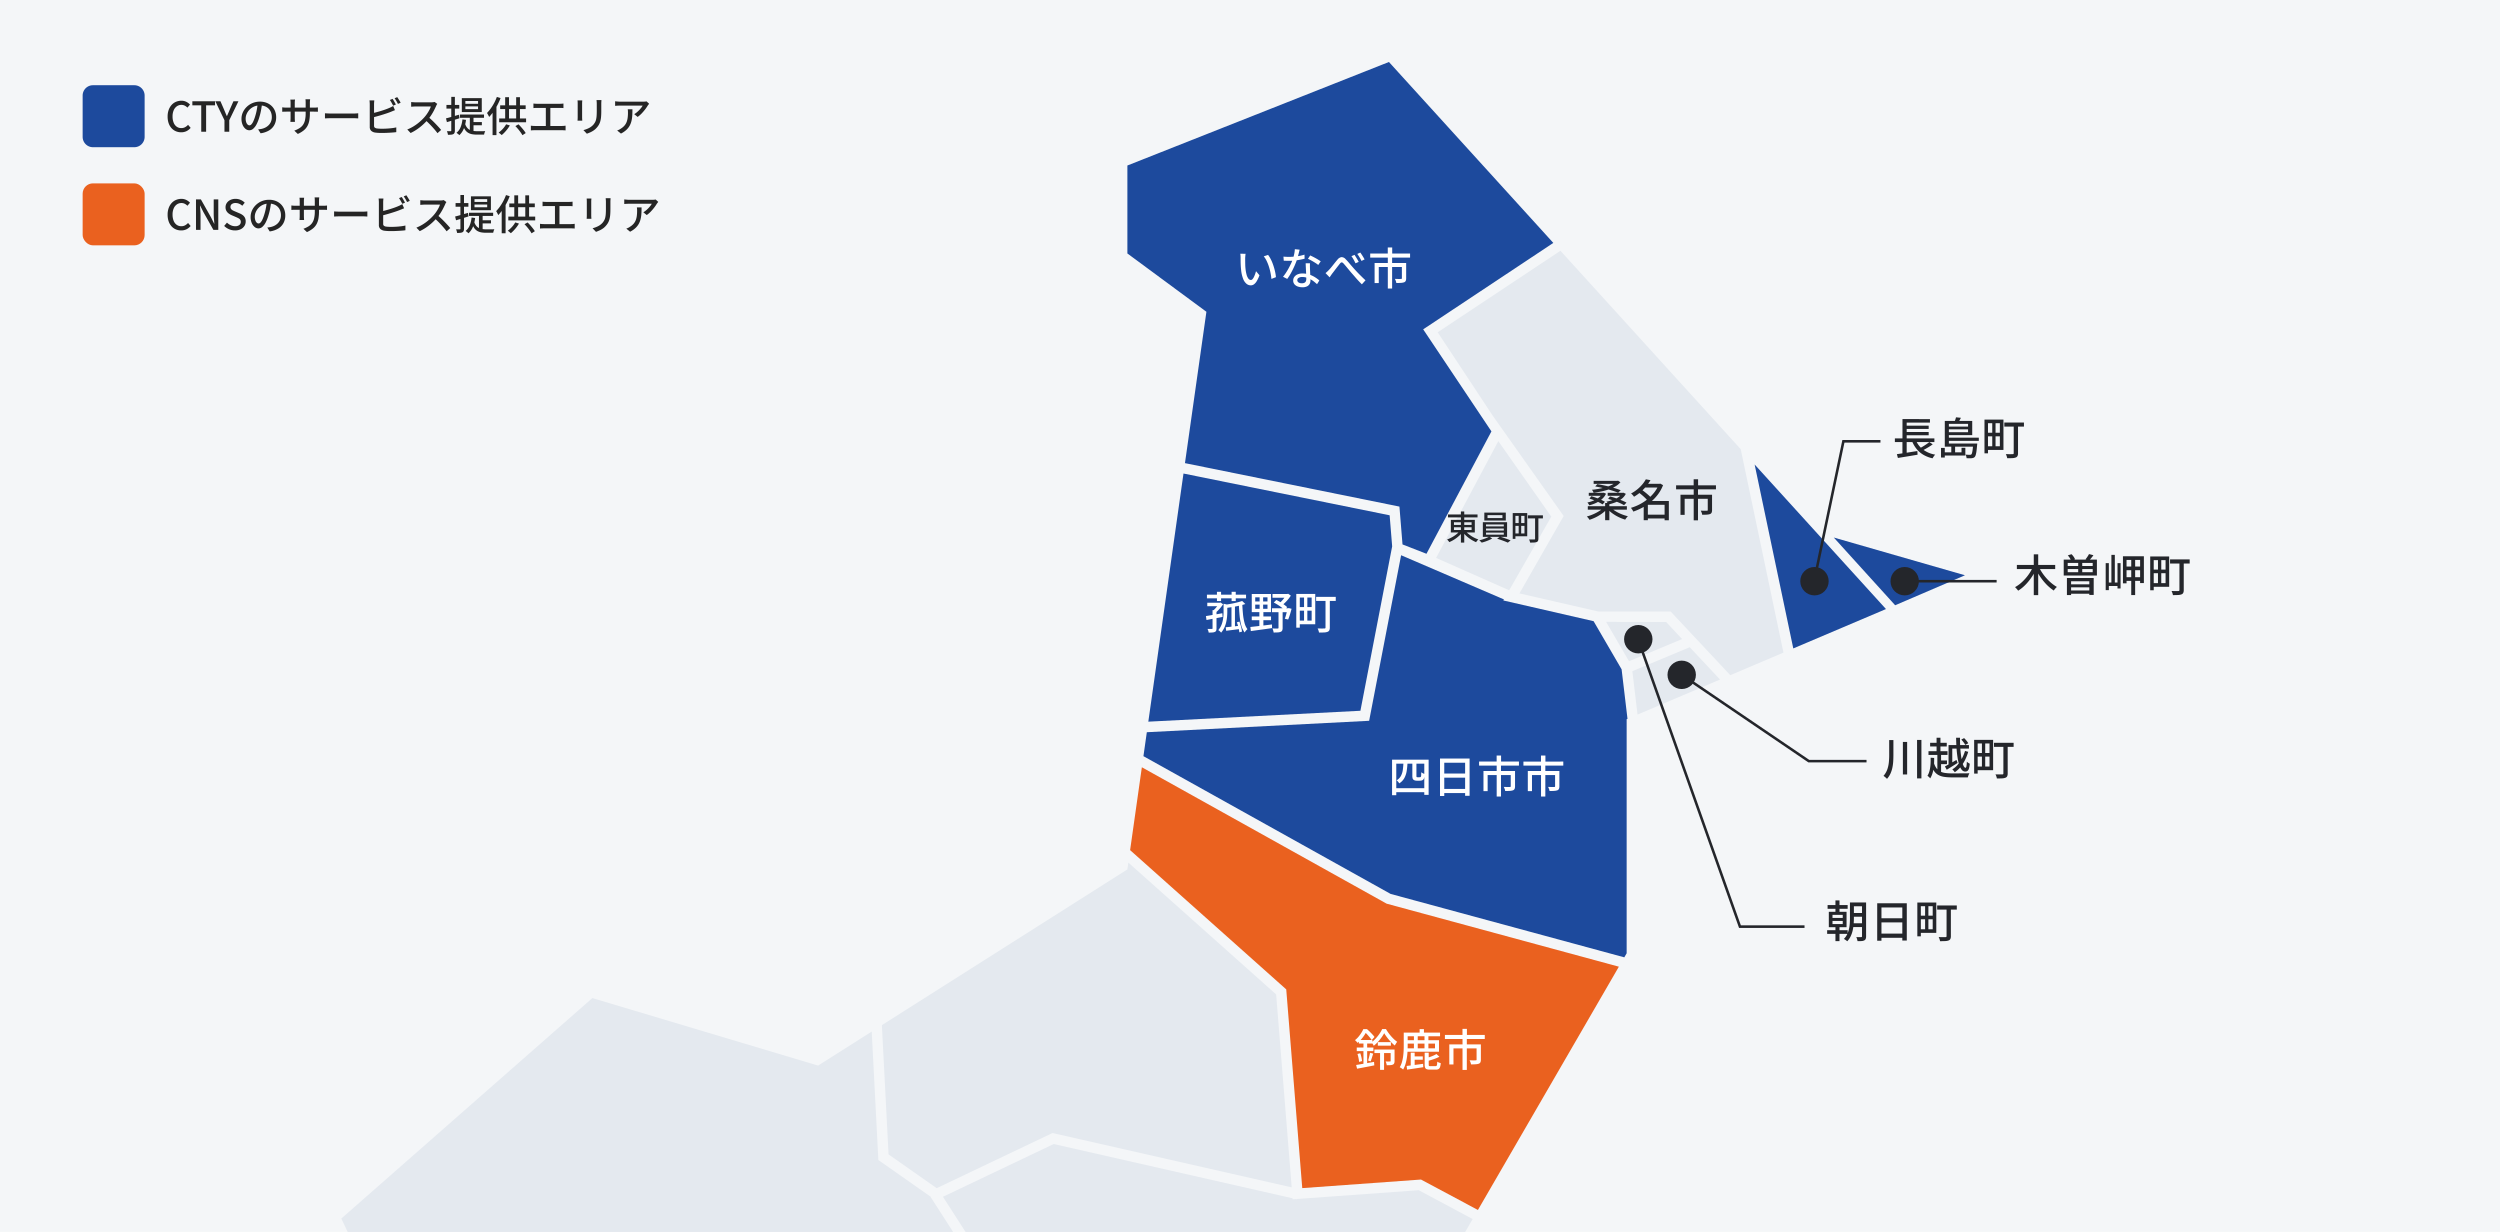 <svg xmlns="http://www.w3.org/2000/svg" xmlns:xlink="http://www.w3.org/1999/xlink" width="968" height="477" viewBox="0 0 968 477">
  <defs>
    <clipPath id="clip-path">
      <rect id="長方形_6987" data-name="長方形 6987" width="821" height="453" fill="#ffbfbf"/>
    </clipPath>
  </defs>
  <g id="グループ_12643" data-name="グループ 12643" transform="translate(-236 -4734)">
    <rect id="長方形_6986" data-name="長方形 6986" width="968" height="477" transform="translate(236 4734)" fill="#f4f6f8"/>
    <g id="グループ_11959" data-name="グループ 11959" transform="translate(268 4766)">
      <path id="パス_32362" data-name="パス 32362" d="M6.144.224A5.164,5.164,0,0,1,4.088-.184,4.837,4.837,0,0,1,2.416-1.376,5.507,5.507,0,0,1,1.3-3.288,7.711,7.711,0,0,1,.9-5.872a7.457,7.457,0,0,1,.416-2.576,5.784,5.784,0,0,1,1.136-1.928,4.824,4.824,0,0,1,1.7-1.208A5.289,5.289,0,0,1,6.24-12a4.082,4.082,0,0,1,1.936.448,5.1,5.1,0,0,1,1.392,1.04L8.576-9.328a4.2,4.2,0,0,0-1.032-.76,2.711,2.711,0,0,0-1.272-.3,3.057,3.057,0,0,0-1.8.544A3.607,3.607,0,0,0,3.256-8.3a5.855,5.855,0,0,0-.44,2.384,6.336,6.336,0,0,0,.416,2.408,3.455,3.455,0,0,0,1.184,1.56,3.047,3.047,0,0,0,1.808.544,2.946,2.946,0,0,0,1.432-.344,4.477,4.477,0,0,0,1.16-.92L9.824-1.488A5.091,5.091,0,0,1,8.2-.216,4.639,4.639,0,0,1,6.144.224ZM13.92,0V-10.224H10.48v-1.568h8.784v1.568H15.808V0Zm8.992,0V-4.448l-3.536-7.344H21.36l1.36,3.136q.272.656.536,1.288t.568,1.3h.064q.288-.672.568-1.3t.552-1.288l1.376-3.136H28.32L24.768-4.448V0ZM37.488-10.944q-.16,1.232-.408,2.6a23.1,23.1,0,0,1-.664,2.712,14.828,14.828,0,0,1-1.08,2.76,5.738,5.738,0,0,1-1.3,1.72,2.28,2.28,0,0,1-1.488.592,2.331,2.331,0,0,1-1.488-.552,3.946,3.946,0,0,1-1.12-1.552A5.83,5.83,0,0,1,29.5-4.992a6.016,6.016,0,0,1,.552-2.544,6.884,6.884,0,0,1,1.528-2.128,7.21,7.21,0,0,1,2.272-1.456,7.35,7.35,0,0,1,2.8-.528,6.947,6.947,0,0,1,2.6.464A5.828,5.828,0,0,1,41.24-9.9,5.561,5.561,0,0,1,42.5-7.968a6.4,6.4,0,0,1,.432,2.352,6.239,6.239,0,0,1-.7,2.984A5.53,5.53,0,0,1,40.192-.5,8.675,8.675,0,0,1,36.9.608L35.952-.9q.416-.048.768-.1t.656-.12a5.973,5.973,0,0,0,1.464-.544A4.836,4.836,0,0,0,40.08-2.6a4.188,4.188,0,0,0,.856-1.336,4.555,4.555,0,0,0,.312-1.728,5.115,5.115,0,0,0-.3-1.784,4.022,4.022,0,0,0-.9-1.432,4.136,4.136,0,0,0-1.456-.952,5.24,5.24,0,0,0-1.952-.344,5.6,5.6,0,0,0-2.336.464,5.4,5.4,0,0,0-1.736,1.224,5.5,5.5,0,0,0-1.08,1.64,4.388,4.388,0,0,0-.368,1.7,4.369,4.369,0,0,0,.224,1.512,2.123,2.123,0,0,0,.56.888,1.053,1.053,0,0,0,.688.288,1.057,1.057,0,0,0,.72-.36,4.105,4.105,0,0,0,.744-1.144,14.292,14.292,0,0,0,.744-2,20.909,20.909,0,0,0,.616-2.456q.248-1.3.36-2.552Zm18.5,3.712a16.683,16.683,0,0,1-.208,2.776,7.258,7.258,0,0,1-.72,2.192A5.738,5.738,0,0,1,53.632-.536a10.225,10.225,0,0,1-2.32,1.4l-1.36-1.28A11.1,11.1,0,0,0,51.9-1.344,4.793,4.793,0,0,0,53.28-2.6a5.111,5.111,0,0,0,.808-1.848,11.736,11.736,0,0,0,.264-2.688v-4.048q0-.48-.024-.848a5.253,5.253,0,0,0-.056-.544H56.08q-.016.176-.056.544a7.939,7.939,0,0,0-.04.848Zm-5.76-5.216q-.016.16-.056.5a6.721,6.721,0,0,0-.04.784v5.792q0,.32.016.64t.032.56q.016.24.032.352H48.432q.016-.112.032-.352t.032-.552q.016-.312.016-.648v-5.792q0-.3-.024-.64t-.072-.64ZM45.28-9.456a2.231,2.231,0,0,0,.36.056q.248.024.592.048t.712.024H57.488q.592,0,.984-.032t.616-.064v1.7q-.192-.016-.6-.032T57.5-7.776H46.944q-.368,0-.7.008t-.584.024q-.248.016-.376.032Zm16.544,2.32.664.04q.392.024.848.04t.872.016h8.7q.576,0,1.04-.04t.752-.056v1.984L73.936-5.2q-.5-.032-1.024-.032h-8.7q-.656,0-1.312.024t-1.072.056ZM88-12.72a6.418,6.418,0,0,1,.44.672q.232.4.456.8t.384.72l-1.04.448q-.24-.48-.6-1.12a12.078,12.078,0,0,0-.68-1.088Zm1.808-.672q.208.288.456.688t.488.792a5.325,5.325,0,0,1,.368.7l-1.04.448q-.24-.512-.6-1.128a11.212,11.212,0,0,0-.7-1.064Zm-8.88,1.264q-.032.32-.064.72t-.032.752v8.272a.981.981,0,0,0,.264.792,1.9,1.9,0,0,0,.824.328q.368.048.9.08t1.1.032q.624,0,1.376-.032t1.512-.1q.76-.064,1.448-.168A11.974,11.974,0,0,0,89.44-1.68V.16q-.72.1-1.7.168T85.728.44q-1.024.04-1.9.04Q83.088.48,82.4.44T81.2.32a2.821,2.821,0,0,1-1.5-.7A2.034,2.034,0,0,1,79.168-1.9v-8.752q0-.192-.016-.456l-.032-.528a3.279,3.279,0,0,0-.064-.488ZM80.1-7.136q.736-.16,1.608-.392t1.76-.5q.888-.272,1.72-.568t1.488-.584q.4-.16.784-.352t.768-.432l.7,1.616q-.4.16-.848.344l-.832.344q-.72.288-1.632.592t-1.888.6q-.976.3-1.912.552t-1.72.448Zm25.216-3.632a2.444,2.444,0,0,0-.24.368,3.6,3.6,0,0,0-.224.464q-.336.768-.824,1.712a20.78,20.78,0,0,1-1.1,1.88,15.638,15.638,0,0,1-1.288,1.7,23.255,23.255,0,0,1-1.944,1.968A21.143,21.143,0,0,1,97.44-.9,17.528,17.528,0,0,1,94.992.5L93.7-.864a15.525,15.525,0,0,0,2.5-1.264,18.055,18.055,0,0,0,2.248-1.648,19.382,19.382,0,0,0,1.824-1.776A13.513,13.513,0,0,0,101.328-6.9a15.391,15.391,0,0,0,.912-1.5,7.064,7.064,0,0,0,.576-1.376H96.944q-.3,0-.664.024t-.656.048q-.3.024-.424.024v-1.808q.16.016.48.04l.672.048q.352.024.592.024h5.936a6.342,6.342,0,0,0,.816-.048,3.665,3.665,0,0,0,.576-.112ZM101.84-5.7q.64.528,1.344,1.184T104.56-3.16q.672.7,1.256,1.336T106.8-.688L105.392.56q-.592-.8-1.36-1.68T102.4-2.888q-.864-.888-1.728-1.656Zm14.352-4.112v1.072H121.1V-9.808Zm0-2.08v1.072H121.1v-1.072Zm-1.376-1.1h7.728v5.376h-7.728Zm-.752,6.352h9.344v1.248h-9.344ZM117.92-6h1.424V.528L117.92-.064Zm-1.84,2.9a4.346,4.346,0,0,0,1.088,1.88,3.367,3.367,0,0,0,1.576.816,9.069,9.069,0,0,0,1.96.2h1.52q.512,0,.968-.008t.68-.008q-.08.16-.176.4a4.014,4.014,0,0,0-.16.488q-.064.248-.1.456h-2.8a10.306,10.306,0,0,1-1.832-.152A4.667,4.667,0,0,1,117.28.416,3.866,3.866,0,0,1,116.056-.76a7.122,7.122,0,0,1-.9-2.008Zm2.864-.624h3.632v1.216h-3.632Zm-3.888-1.04,1.376.176a12.89,12.89,0,0,1-.872,3.448,6.932,6.932,0,0,1-1.7,2.472,2.624,2.624,0,0,0-.32-.3q-.208-.168-.424-.336a3.913,3.913,0,0,0-.376-.264,5.323,5.323,0,0,0,1.592-2.16A10.77,10.77,0,0,0,115.056-4.768Zm-6.368-.4q.96-.24,2.288-.624t2.688-.784l.208,1.376q-1.232.384-2.5.784t-2.328.7Zm.176-5.2h4.96V-8.96h-4.96Zm1.872-3.12h1.392V-.48A2.436,2.436,0,0,1,112,.4a1.04,1.04,0,0,1-.448.512,2.235,2.235,0,0,1-.832.232,10.165,10.165,0,0,1-1.28.04A3.163,3.163,0,0,0,109.3.5a4.9,4.9,0,0,0-.264-.712q.48.016.88.016h.544a.282.282,0,0,0,.216-.064.344.344,0,0,0,.056-.224Zm17.648.016,1.44.432a24.214,24.214,0,0,1-1.216,2.7,23.542,23.542,0,0,1-1.528,2.528,17.952,17.952,0,0,1-1.688,2.1,4.395,4.395,0,0,0-.216-.472q-.152-.3-.312-.592a3.036,3.036,0,0,0-.3-.472,15.066,15.066,0,0,0,1.464-1.76,18.74,18.74,0,0,0,1.32-2.136A18.384,18.384,0,0,0,128.384-13.472ZM126.72-9.2l1.488-1.472.016.016V1.328h-1.5Zm2.944-1.008h9.872v1.44h-9.872Zm-.384,5.072H139.7v1.472H129.28Zm2.32-8.224h1.488v8.992H131.6Zm4.256-.016h1.472v9.024h-1.472Zm-3.888,10.5,1.44.448a12.21,12.21,0,0,1-.92,1.384,16.022,16.022,0,0,1-1.1,1.288,12.528,12.528,0,0,1-1.12,1.056q-.144-.128-.36-.312t-.44-.36q-.224-.176-.4-.288a10.313,10.313,0,0,0,1.616-1.448A8.978,8.978,0,0,0,131.968-2.88Zm3.584.7,1.2-.688q.544.528,1.08,1.136t.992,1.192a8.887,8.887,0,0,1,.728,1.064l-1.264.816a11.3,11.3,0,0,0-.712-1.112q-.44-.616-.968-1.248T135.552-2.176Zm6.992-8.736q.32.048.736.072t.688.024h8.752q.368,0,.744-.024t.7-.072v1.76q-.336-.032-.712-.048t-.728-.016h-8.752q-.272,0-.688.016t-.736.048Zm4.8,9.6V-9.92h1.744v8.608Zm-5.792-1.024q.368.048.752.08t.736.032H153.6a6.52,6.52,0,0,0,.736-.04l.656-.072V-.5a7.284,7.284,0,0,0-.736-.064q-.4-.016-.656-.016H143.04q-.352,0-.728.016t-.76.064Zm27.328-9.92q-.016.3-.04.672t-.024.8v2.848a22.942,22.942,0,0,1-.1,2.352,8.792,8.792,0,0,1-.328,1.7,5.981,5.981,0,0,1-.552,1.264,6.569,6.569,0,0,1-.776,1.048A5.786,5.786,0,0,1,165.872-.5a8.653,8.653,0,0,1-1.36.76q-.688.3-1.28.512L161.9-.624a10.337,10.337,0,0,0,2.12-.784,5.965,5.965,0,0,0,1.72-1.3,5.778,5.778,0,0,0,.68-.992,4.367,4.367,0,0,0,.4-1.1,9.539,9.539,0,0,0,.192-1.392q.056-.784.056-1.84v-2.752q0-.432-.032-.8t-.064-.672Zm-7.424.128q-.016.24-.04.544t-.024.64v5.36q0,.3.024.68t.04.616h-1.84q.016-.192.04-.568t.024-.728v-5.36q0-.224-.016-.584t-.048-.6Zm25.888,1.312q-.112.128-.264.328t-.264.344a13.544,13.544,0,0,1-.936,1.392,18.958,18.958,0,0,1-1.36,1.608A10.62,10.62,0,0,1,182.9-5.728L181.568-6.8a7.138,7.138,0,0,0,1.032-.728,11.516,11.516,0,0,0,.944-.888,11.208,11.208,0,0,0,.776-.9,5.109,5.109,0,0,0,.512-.792h-8.768q-.48,0-.928.024t-.96.072v-1.776q.448.048.928.1t.96.048h8.944q.176,0,.44-.008t.512-.04a3.527,3.527,0,0,0,.376-.064ZM180.88-8.688q0,1.248-.064,2.368a12.539,12.539,0,0,1-.3,2.12,7.267,7.267,0,0,1-.712,1.872,6.693,6.693,0,0,1-1.3,1.64A8.846,8.846,0,0,1,176.432.72L174.96-.48a5.6,5.6,0,0,0,.76-.312,5.022,5.022,0,0,0,.776-.472,5.844,5.844,0,0,0,1.392-1.216A4.716,4.716,0,0,0,178.68-3.9a7.763,7.763,0,0,0,.368-1.64,15.971,15.971,0,0,0,.1-1.872q0-.32-.016-.624a5.214,5.214,0,0,0-.08-.656Z" transform="translate(32 19)" fill="#252525"/>
      <path id="パス_32361" data-name="パス 32361" d="M6.144.224A5.164,5.164,0,0,1,4.088-.184,4.837,4.837,0,0,1,2.416-1.376,5.507,5.507,0,0,1,1.3-3.288,7.711,7.711,0,0,1,.9-5.872a7.457,7.457,0,0,1,.416-2.576,5.784,5.784,0,0,1,1.136-1.928,4.824,4.824,0,0,1,1.7-1.208A5.289,5.289,0,0,1,6.24-12a4.082,4.082,0,0,1,1.936.448,5.1,5.1,0,0,1,1.392,1.04L8.576-9.328a4.2,4.2,0,0,0-1.032-.76,2.711,2.711,0,0,0-1.272-.3,3.057,3.057,0,0,0-1.8.544A3.607,3.607,0,0,0,3.256-8.3a5.855,5.855,0,0,0-.44,2.384,6.336,6.336,0,0,0,.416,2.408,3.455,3.455,0,0,0,1.184,1.56,3.047,3.047,0,0,0,1.808.544,2.946,2.946,0,0,0,1.432-.344,4.477,4.477,0,0,0,1.16-.92L9.824-1.488A5.091,5.091,0,0,1,8.2-.216,4.639,4.639,0,0,1,6.144.224ZM11.888,0V-11.792h1.9l3.9,6.928,1.232,2.48h.08q-.08-.9-.168-1.92t-.088-1.984v-5.5h1.776V0h-1.9l-3.9-6.944L13.488-9.408h-.064q.064.912.144,1.9t.08,1.968V0Zm15.1.224A5.755,5.755,0,0,1,24.7-.24a6.009,6.009,0,0,1-1.9-1.28L23.888-2.8a5.268,5.268,0,0,0,1.464,1.008,3.956,3.956,0,0,0,1.688.384,2.507,2.507,0,0,0,1.624-.464,1.478,1.478,0,0,0,.568-1.2,1.444,1.444,0,0,0-.24-.872,1.908,1.908,0,0,0-.664-.552Q27.9-4.72,27.36-4.96l-1.632-.7A5.807,5.807,0,0,1,24.6-6.3a3.253,3.253,0,0,1-.912-.992,2.8,2.8,0,0,1-.36-1.464,2.909,2.909,0,0,1,.5-1.664,3.391,3.391,0,0,1,1.376-1.16,4.551,4.551,0,0,1,2-.424,4.919,4.919,0,0,1,1.968.4,4.765,4.765,0,0,1,1.584,1.088l-.944,1.184a4.617,4.617,0,0,0-1.192-.776,3.459,3.459,0,0,0-1.416-.28,2.3,2.3,0,0,0-1.44.408,1.314,1.314,0,0,0-.528,1.1,1.272,1.272,0,0,0,.272.84,2.123,2.123,0,0,0,.712.544q.44.216.9.408l1.616.688a5.42,5.42,0,0,1,1.248.7,2.959,2.959,0,0,1,.848,1.008,3.2,3.2,0,0,1,.3,1.472,3.128,3.128,0,0,1-.5,1.72A3.553,3.553,0,0,1,29.216-.248,4.855,4.855,0,0,1,26.992.224ZM41.024-10.944q-.16,1.232-.408,2.6a23.1,23.1,0,0,1-.664,2.712,14.828,14.828,0,0,1-1.08,2.76,5.738,5.738,0,0,1-1.3,1.72A2.28,2.28,0,0,1,36.08-.56a2.331,2.331,0,0,1-1.488-.552,3.946,3.946,0,0,1-1.12-1.552,5.83,5.83,0,0,1-.432-2.328,6.016,6.016,0,0,1,.552-2.544A6.884,6.884,0,0,1,35.12-9.664a7.21,7.21,0,0,1,2.272-1.456,7.35,7.35,0,0,1,2.8-.528,6.947,6.947,0,0,1,2.6.464A5.828,5.828,0,0,1,44.776-9.9a5.561,5.561,0,0,1,1.256,1.928,6.4,6.4,0,0,1,.432,2.352,6.239,6.239,0,0,1-.7,2.984A5.53,5.53,0,0,1,43.728-.5a8.675,8.675,0,0,1-3.3,1.112L39.488-.9q.416-.048.768-.1t.656-.12a5.973,5.973,0,0,0,1.464-.544,4.836,4.836,0,0,0,1.24-.936,4.188,4.188,0,0,0,.856-1.336,4.555,4.555,0,0,0,.312-1.728,5.115,5.115,0,0,0-.3-1.784,4.022,4.022,0,0,0-.9-1.432,4.136,4.136,0,0,0-1.456-.952,5.24,5.24,0,0,0-1.952-.344,5.6,5.6,0,0,0-2.336.464A5.4,5.4,0,0,0,36.1-8.488a5.5,5.5,0,0,0-1.08,1.64,4.388,4.388,0,0,0-.368,1.7A4.369,4.369,0,0,0,34.88-3.64a2.123,2.123,0,0,0,.56.888,1.053,1.053,0,0,0,.688.288,1.057,1.057,0,0,0,.72-.36,4.105,4.105,0,0,0,.744-1.144,14.291,14.291,0,0,0,.744-2,20.909,20.909,0,0,0,.616-2.456q.248-1.3.36-2.552Zm18.5,3.712a16.683,16.683,0,0,1-.208,2.776,7.258,7.258,0,0,1-.72,2.192A5.738,5.738,0,0,1,57.168-.536a10.226,10.226,0,0,1-2.32,1.4l-1.36-1.28a11.1,11.1,0,0,0,1.952-.928A4.793,4.793,0,0,0,56.816-2.6a5.111,5.111,0,0,0,.808-1.848,11.736,11.736,0,0,0,.264-2.688v-4.048q0-.48-.024-.848a5.255,5.255,0,0,0-.056-.544h1.808q-.016.176-.056.544a7.938,7.938,0,0,0-.04.848Zm-5.76-5.216q-.016.16-.056.5a6.721,6.721,0,0,0-.04.784v5.792q0,.32.016.64t.032.56q.016.24.032.352H51.968q.016-.112.032-.352t.032-.552q.016-.312.016-.648v-5.792q0-.3-.024-.64t-.072-.64ZM48.816-9.456a2.231,2.231,0,0,0,.36.056q.248.024.592.048t.712.024H61.024q.592,0,.984-.032t.616-.064v1.7q-.192-.016-.6-.032t-.984-.016H50.48q-.368,0-.7.008t-.584.024q-.248.016-.376.032ZM65.36-7.136l.664.04q.392.024.848.04t.872.016h8.7q.576,0,1.04-.04t.752-.056v1.984L77.472-5.2q-.5-.032-1.024-.032h-8.7q-.656,0-1.312.024t-1.072.056ZM91.536-12.72a6.418,6.418,0,0,1,.44.672q.232.4.456.8t.384.72l-1.04.448q-.24-.48-.6-1.12a12.078,12.078,0,0,0-.68-1.088Zm1.808-.672q.208.288.456.688t.488.792a5.325,5.325,0,0,1,.368.7l-1.04.448q-.24-.512-.6-1.128a11.212,11.212,0,0,0-.7-1.064Zm-8.88,1.264q-.032.32-.064.72t-.032.752v8.272a.981.981,0,0,0,.264.792,1.9,1.9,0,0,0,.824.328q.368.048.9.08t1.1.032q.624,0,1.376-.032t1.512-.1q.76-.064,1.448-.168a11.974,11.974,0,0,0,1.184-.232V.16q-.72.1-1.7.168T89.264.44q-1.024.04-1.9.04-.736,0-1.424-.04t-1.2-.12a2.821,2.821,0,0,1-1.5-.7A2.034,2.034,0,0,1,82.7-1.9v-8.752q0-.192-.016-.456l-.032-.528a3.279,3.279,0,0,0-.064-.488Zm-.832,4.992q.736-.16,1.608-.392t1.76-.5q.888-.272,1.72-.568t1.488-.584q.4-.16.784-.352t.768-.432l.7,1.616q-.4.16-.848.344l-.832.344q-.72.288-1.632.592t-1.888.6q-.976.3-1.912.552t-1.72.448Zm25.216-3.632a2.444,2.444,0,0,0-.24.368,3.6,3.6,0,0,0-.224.464q-.336.768-.824,1.712a20.78,20.78,0,0,1-1.1,1.88,15.638,15.638,0,0,1-1.288,1.7,23.255,23.255,0,0,1-1.944,1.968A21.143,21.143,0,0,1,100.976-.9,17.528,17.528,0,0,1,98.528.5l-1.3-1.36a15.525,15.525,0,0,0,2.5-1.264,18.055,18.055,0,0,0,2.248-1.648,19.382,19.382,0,0,0,1.824-1.776A13.513,13.513,0,0,0,104.864-6.9a15.391,15.391,0,0,0,.912-1.5,7.064,7.064,0,0,0,.576-1.376H100.48q-.3,0-.664.024T99.16-9.7q-.3.024-.424.024v-1.808q.16.016.48.04l.672.048q.352.024.592.024h5.936a6.342,6.342,0,0,0,.816-.048,3.665,3.665,0,0,0,.576-.112ZM105.376-5.7q.64.528,1.344,1.184T108.1-3.16q.672.7,1.256,1.336t.984,1.136L108.928.56q-.592-.8-1.36-1.68t-1.632-1.768q-.864-.888-1.728-1.656Zm14.352-4.112v1.072h4.912V-9.808Zm0-2.08v1.072h4.912v-1.072Zm-1.376-1.1h7.728v5.376h-7.728ZM117.6-6.64h9.344v1.248H117.6Zm3.856.64h1.424V.528l-1.424-.592Zm-1.84,2.9a4.346,4.346,0,0,0,1.088,1.88,3.367,3.367,0,0,0,1.576.816,9.069,9.069,0,0,0,1.96.2h1.52q.512,0,.968-.008t.68-.008q-.08.16-.176.4a4.014,4.014,0,0,0-.16.488q-.064.248-.1.456h-2.8a10.306,10.306,0,0,1-1.832-.152,4.667,4.667,0,0,1-1.528-.552A3.866,3.866,0,0,1,119.592-.76a7.122,7.122,0,0,1-.9-2.008Zm2.864-.624h3.632v1.216H122.48Zm-3.888-1.04,1.376.176a12.89,12.89,0,0,1-.872,3.448,6.932,6.932,0,0,1-1.7,2.472,2.624,2.624,0,0,0-.32-.3q-.208-.168-.424-.336a3.913,3.913,0,0,0-.376-.264,5.323,5.323,0,0,0,1.592-2.16A10.77,10.77,0,0,0,118.592-4.768Zm-6.368-.4q.96-.24,2.288-.624t2.688-.784l.208,1.376q-1.232.384-2.5.784t-2.328.7Zm.176-5.2h4.96V-8.96H112.4Zm1.872-3.12h1.392V-.48a2.436,2.436,0,0,1-.128.88,1.04,1.04,0,0,1-.448.512,2.235,2.235,0,0,1-.832.232,10.165,10.165,0,0,1-1.28.04A3.163,3.163,0,0,0,112.84.5a4.9,4.9,0,0,0-.264-.712q.48.016.88.016H114a.282.282,0,0,0,.216-.064.344.344,0,0,0,.056-.224Zm17.648.016,1.44.432a24.214,24.214,0,0,1-1.216,2.7,23.543,23.543,0,0,1-1.528,2.528,17.952,17.952,0,0,1-1.688,2.1,4.393,4.393,0,0,0-.216-.472q-.152-.3-.312-.592a3.035,3.035,0,0,0-.3-.472,15.067,15.067,0,0,0,1.464-1.76,18.739,18.739,0,0,0,1.32-2.136A18.389,18.389,0,0,0,131.92-13.472ZM130.256-9.2l1.488-1.472.016.016V1.328h-1.5Zm2.944-1.008h9.872v1.44H133.2Zm-.384,5.072h10.416v1.472H132.816Zm2.32-8.224h1.488v8.992h-1.488Zm4.256-.016h1.472v9.024h-1.472ZM135.5-2.88l1.44.448a12.208,12.208,0,0,1-.92,1.384,16.022,16.022,0,0,1-1.1,1.288,12.528,12.528,0,0,1-1.12,1.056q-.144-.128-.36-.312t-.44-.36q-.224-.176-.4-.288a10.313,10.313,0,0,0,1.616-1.448A8.978,8.978,0,0,0,135.5-2.88Zm3.584.7,1.2-.688q.544.528,1.08,1.136t.992,1.192a8.887,8.887,0,0,1,.728,1.064l-1.264.816a11.3,11.3,0,0,0-.712-1.112q-.44-.616-.968-1.248T139.088-2.176Zm6.992-8.736q.32.048.736.072t.688.024h8.752q.368,0,.744-.024t.7-.072v1.76q-.336-.032-.712-.048t-.728-.016H147.5q-.272,0-.688.016t-.736.048Zm4.8,9.6V-9.92h1.744v8.608Zm-5.792-1.024q.368.048.752.08t.736.032h10.56a6.52,6.52,0,0,0,.736-.04l.656-.072V-.5a7.284,7.284,0,0,0-.736-.064q-.4-.016-.656-.016h-10.56q-.352,0-.728.016t-.76.064Zm27.328-9.92q-.016.3-.04.672t-.024.8v2.848a22.942,22.942,0,0,1-.1,2.352,8.792,8.792,0,0,1-.328,1.7,5.981,5.981,0,0,1-.552,1.264,6.569,6.569,0,0,1-.776,1.048A5.786,5.786,0,0,1,169.408-.5a8.653,8.653,0,0,1-1.36.76q-.688.3-1.28.512L165.44-.624a10.337,10.337,0,0,0,2.12-.784,5.964,5.964,0,0,0,1.72-1.3,5.777,5.777,0,0,0,.68-.992,4.366,4.366,0,0,0,.4-1.1,9.539,9.539,0,0,0,.192-1.392q.056-.784.056-1.84v-2.752q0-.432-.032-.8t-.064-.672Zm-7.424.128q-.016.24-.04.544t-.024.64v5.36q0,.3.024.68t.04.616h-1.84q.016-.192.04-.568t.024-.728v-5.36q0-.224-.016-.584t-.048-.6Zm25.888,1.312q-.112.128-.264.328t-.264.344a13.55,13.55,0,0,1-.936,1.392,18.958,18.958,0,0,1-1.36,1.608,10.62,10.62,0,0,1-1.624,1.416L185.1-6.8a7.138,7.138,0,0,0,1.032-.728,11.516,11.516,0,0,0,.944-.888,11.208,11.208,0,0,0,.776-.9,5.109,5.109,0,0,0,.512-.792H179.6q-.48,0-.928.024t-.96.072v-1.776q.448.048.928.1t.96.048h8.944q.176,0,.44-.008t.512-.04a3.527,3.527,0,0,0,.376-.064Zm-6.464,2.128q0,1.248-.064,2.368a12.539,12.539,0,0,1-.3,2.12,7.267,7.267,0,0,1-.712,1.872,6.693,6.693,0,0,1-1.3,1.64A8.846,8.846,0,0,1,179.968.72L178.5-.48a5.6,5.6,0,0,0,.76-.312,5.022,5.022,0,0,0,.776-.472,5.844,5.844,0,0,0,1.392-1.216,4.716,4.716,0,0,0,.792-1.416,7.763,7.763,0,0,0,.368-1.64,15.971,15.971,0,0,0,.1-1.872q0-.32-.016-.624a5.214,5.214,0,0,0-.08-.656Z" transform="translate(32 57)" fill="#252525"/>
      <path id="パス_30435" data-name="パス 30435" d="M4,0H20a4,4,0,0,1,4,4V20a4,4,0,0,1-4,4H4a4,4,0,0,1-4-4V4A4,4,0,0,1,4,0Z" transform="translate(0 1)" fill="#1d4a9d"/>
      <rect id="長方形_6830" data-name="長方形 6830" width="24" height="24" rx="4" transform="translate(0 39)" fill="#ea611f"/>
    </g>
    <g id="マスクグループ_7102" data-name="マスクグループ 7102" transform="translate(316 4758)" clip-path="url(#clip-path)">
      <g id="グループ_11967" data-name="グループ 11967" transform="translate(52.157)">
        <g id="グループ_11960" data-name="グループ 11960">
          <path id="パス_30852" data-name="パス 30852" d="M313.469,209.836l12.291-63.651-.978-12.037-79.821-16.17-13.616,96.077Z" transform="translate(81.128 41.372)" fill="#1d4a9d"/>
          <path id="パス_30853" data-name="パス 30853" d="M338.759,361.816,360.794,373.6l54.577-94.2L325.451,255l-94.779-52.818-4.548,32.088,60.455,53.918,6.2,76.946Z" transform="translate(79.297 70.902)" fill="#ea611f"/>
          <path id="パス_30854" data-name="パス 30854" d="M385.817,160.551l-23.238-.045,8.866,15.236L392,167.154Z" transform="translate(127.149 56.286)" fill="#e4e9ef"/>
          <path id="パス_30855" data-name="パス 30855" d="M313.646,355.266l-6.02-74.714L250.4,229.512l-.374,2.634-95.062,60.3,2.585,50.049,18.641,13.084,44.834-21.356Z" transform="translate(54.342 80.485)" fill="#e4e9ef"/>
          <path id="パス_30856" data-name="パス 30856" d="M404.244,166.934,369.3,158.911l.227-.4L329.716,141.4l-12.379,64.106-86.08,4.422-1.314,9.275,95.71,53.337,90.481,24.553.913-1.575V204.887l.326-.138-2.281-19.173Z" transform="translate(80.636 49.586)" fill="#1d4a9d"/>
          <path id="パス_30857" data-name="パス 30857" d="M342.039,166.371l16.309-28.529-20.508-29.222-24.1,45.219Z" transform="translate(110.153 38.188)" fill="#e4e9ef"/>
          <path id="パス_30858" data-name="パス 30858" d="M0,353.714l109.867,231.2,13.727-16.3,54.592-17V508.351l38.139-101.522.389-.338,32.635-28.213L228.2,345.394l.09-.058-20.348-14.282-2.569-49.739L184.6,294.492,97.2,268.351Z" transform="translate(0 94.105)" fill="#e4e9ef"/>
          <path id="パス_30859" data-name="パス 30859" d="M203.931,330.617l21.705,33.755-34.9,30.174-37.515,99.869v45.508L96.91,557.462l-14.154,16.8L127.6,668.621,275.343,507.195l110.08-26.441-31.9-45.7,55.513-95.814-20.88-11.171-47.1,3.4-.03.126-.419-.094-1.27.093-.031-.388L246.814,310.19Z" transform="translate(29.021 108.777)" fill="#e4e9ef"/>
          <path id="パス_30860" data-name="パス 30860" d="M326.614,0,225.343,40.083v34.06l30.6,22.579-8.305,58.607,83.044,16.824,1.19,14.655,9.276,3.616L366.3,143.036l-26.425-39.517,50.386-33.462Z" transform="translate(79.023 0)" fill="#1d4a9d"/>
          <path id="パス_30861" data-name="パス 30861" d="M431.634,130.948,361.827,54.115,314.294,85.682,335.629,118l27.454,38.82L345.95,186.792l30.551,7.015h28l23.09,24.645,20.588-8.743Z" transform="translate(110.217 18.977)" fill="#e4e9ef"/>
          <path id="パス_30862" data-name="パス 30862" d="M420.122,186.607l35.892-15.244L405.157,115.39Z" transform="translate(142.08 40.464)" fill="#1d4a9d"/>
          <path id="パス_30863" data-name="パス 30863" d="M392.322,167.765l-22.216,9.281,2,16.809,31.949-13.569Z" transform="translate(129.788 58.831)" fill="#e4e9ef"/>
          <path id="パス_30864" data-name="パス 30864" d="M-6919.335,3096.671l23.771,26.228,27.033-11.61Z" transform="translate(7497.212 -2912.543)" fill="#1d4a9d"/>
        </g>
        <path id="パス_32363" data-name="パス 32363" d="M4.063-11.985a5.356,5.356,0,0,0-.085.578q-.034.34-.059.68t-.025.578q0,.527.008,1.173t.026,1.317q.017.671.085,1.334A14.708,14.708,0,0,0,4.42-3.978a4.581,4.581,0,0,0,.7,1.564,1.224,1.224,0,0,0,.986.561.842.842,0,0,0,.612-.306,3.4,3.4,0,0,0,.544-.816,9.675,9.675,0,0,0,.468-1.114q.213-.6.365-1.164L9.435-3.672a13.3,13.3,0,0,1-1.08,2.3,3.989,3.989,0,0,1-1.1,1.232,2.109,2.109,0,0,1-1.19.374A2.648,2.648,0,0,1,4.445-.349a4.573,4.573,0,0,1-1.334-1.93,13.115,13.115,0,0,1-.8-3.587q-.085-.748-.128-1.615T2.133-9.129q-.008-.782-.008-1.292,0-.323-.026-.791a4.343,4.343,0,0,0-.11-.807Zm8.7.425a10.662,10.662,0,0,1,.892,1.385,14.418,14.418,0,0,1,.791,1.709q.357.918.637,1.87t.468,1.887a15.453,15.453,0,0,1,.255,1.768l-1.751.68a22.808,22.808,0,0,0-.34-2.312,22.033,22.033,0,0,0-.612-2.389,17.016,17.016,0,0,0-.876-2.227A8.462,8.462,0,0,0,11.084-11Zm5.95.663q.51.051,1.08.076t1.08.026q.986,0,2.014-.094a20.545,20.545,0,0,0,2.04-.289,17.451,17.451,0,0,0,1.93-.484l.051,1.564q-.782.221-1.785.408t-2.091.306a19.845,19.845,0,0,1-2.159.119q-.476,0-1-.017l-1.037-.034Zm6.273-2.686q-.1.425-.264,1.071t-.357,1.36q-.2.714-.4,1.377-.408,1.224-1.02,2.592T21.624-4.522a19.1,19.1,0,0,1-1.445,2.261l-1.632-.833a17.027,17.027,0,0,0,1.139-1.556q.561-.859,1.063-1.785t.91-1.8q.408-.876.663-1.607a18.4,18.4,0,0,0,.527-1.921,11.148,11.148,0,0,0,.272-2.006Zm4,5.27q-.017.527-.017,1t.017.986q.017.391.042,1.012t.059,1.318q.034.7.059,1.326t.026,1.02A2.757,2.757,0,0,1,28.858-.34a2.282,2.282,0,0,1-.995.952,3.887,3.887,0,0,1-1.8.357A5.292,5.292,0,0,1,24.267.68a2.932,2.932,0,0,1-1.292-.867,2.2,2.2,0,0,1-.484-1.462,2.317,2.317,0,0,1,.45-1.411,3,3,0,0,1,1.25-.96,4.6,4.6,0,0,1,1.853-.349,8.293,8.293,0,0,1,2.686.416,10.253,10.253,0,0,1,2.2,1.037,13.52,13.52,0,0,1,1.692,1.249l-.9,1.445q-.493-.442-1.088-.927a9.955,9.955,0,0,0-1.317-.9,8.123,8.123,0,0,0-1.564-.688,5.8,5.8,0,0,0-1.794-.272,2.46,2.46,0,0,0-1.368.34,1.009,1.009,0,0,0-.518.867,1.058,1.058,0,0,0,.45.884,2.163,2.163,0,0,0,1.318.34,2.121,2.121,0,0,0,1.028-.213,1.167,1.167,0,0,0,.535-.586,2.181,2.181,0,0,0,.153-.833q0-.442-.025-1.19t-.068-1.615q-.043-.867-.085-1.743t-.059-1.555Zm3.2.646a11.894,11.894,0,0,0-1.19-.841q-.714-.451-1.462-.867T28.2-10.047l.867-1.309q.459.2,1.037.493t1.156.612q.578.323,1.071.637t.816.536ZM35-4.522a8.216,8.216,0,0,0,.663-.561q.306-.289.663-.663.323-.323.722-.8t.842-1.037q.442-.561.875-1.1t.824-.986A2.505,2.505,0,0,1,41.166-10.7a2.1,2.1,0,0,1,1.64.807q.561.544,1.156,1.25t1.19,1.4q.6.7,1.122,1.275.391.425.875.944t1.037,1.071q.552.553,1.131,1.122t1.173,1.1L49.079-.17q-.612-.6-1.3-1.335T46.444-3Q45.8-3.757,45.22-4.4q-.544-.629-1.122-1.326L42.985-7.072q-.535-.646-.927-1.071a1.676,1.676,0,0,0-.586-.484A.506.506,0,0,0,41-8.585a2,2,0,0,0-.493.493q-.272.34-.646.816t-.773.994q-.4.519-.773,1.02t-.68.876q-.272.374-.553.79t-.484.723ZM46.24-11.577q.221.323.519.807t.6.995q.3.51.5.918l-1.241.544q-.238-.493-.484-.969t-.519-.927a10.317,10.317,0,0,0-.578-.859Zm2.227-.9q.238.323.553.8t.612.977q.3.5.5.892l-1.207.578q-.238-.493-.5-.96t-.544-.91q-.281-.442-.587-.833Zm10.642-1.955h1.717v3.315H59.109Zm.017,3.808h1.666V1.462H59.126Zm-6.817-1.462H67.745v1.564H52.309Zm1.7,3.655H65.178v1.564H55.624V-.646H54.009Zm10.557,0h1.666v5.9a2.574,2.574,0,0,1-.161,1,1.135,1.135,0,0,1-.637.578,4.837,4.837,0,0,1-1.224.221q-.731.051-1.8.051a3.068,3.068,0,0,0-.2-.816q-.17-.442-.34-.782l.994.034q.485.017.841.008t.493-.008a.466.466,0,0,0,.3-.068.307.307,0,0,0,.076-.238Z" transform="translate(346.079 86.259)" fill="#fff"/>
        <path id="パス_32366" data-name="パス 32366" d="M.85-6.256h15.3v1.428H.85Zm3.825-4.93H13.94v1.275H4.675Zm0,2.448H13.94v1.275H4.675ZM1.632-.153q1-.136,2.3-.331T6.681-.91q1.445-.229,2.873-.451L9.639.068Q8.3.289,6.927.519T4.3.952q-1.258.2-2.278.374Zm7.225-5.7A8.657,8.657,0,0,0,11.62-2.031,10.945,10.945,0,0,0,16.456.034a4.335,4.335,0,0,0-.365.425q-.2.255-.365.519t-.289.484A12.255,12.255,0,0,1,11.815.051,9.81,9.81,0,0,1,9.172-2.27,12.026,12.026,0,0,1,7.378-5.491Zm5.338,1.02,1.309.884q-.629.459-1.36.918t-1.462.859q-.731.4-1.36.706l-1.071-.85q.629-.306,1.352-.74t1.411-.909Q13.7-4.437,14.195-4.828Zm-10.4-8.891H14.433v1.343H5.423v6.715H3.791Zm-.017,7.9H5.423V-.051L3.774.136ZM20.179-4.267H31.756V-3.06H20.179Zm.867-2.261H33.354V-5.3H21.046Zm-.017-4.284h8.6v1.054h-8.6ZM31.161-4.267h1.581l-.009.229a2.176,2.176,0,0,1-.042.382q-.119,1.445-.247,2.363A9.722,9.722,0,0,1,32.156.153a1.991,1.991,0,0,1-.383.765,1.289,1.289,0,0,1-.493.34,3.019,3.019,0,0,1-.612.153,8.275,8.275,0,0,1-.858.034q-.553,0-1.2-.034A3.283,3.283,0,0,0,28.483.7a3.476,3.476,0,0,0-.264-.68q.544.051,1.012.068T29.886.1a1.41,1.41,0,0,0,.348-.034.506.506,0,0,0,.229-.136,1.366,1.366,0,0,0,.272-.578,9.794,9.794,0,0,0,.229-1.25q.111-.824.2-2.15ZM24.514-14.416l1.9.187q-.272.578-.586,1.114t-.553.926l-1.411-.272q.187-.442.374-.986A7.639,7.639,0,0,0,24.514-14.416ZM21.1-13.022H30.8v5.508H21.1V-8.653h8.092v-3.23H21.1Zm-.918,0H21.76v9.18H20.179Zm6.477,10.4h1.479V.374H19.516V-.867h7.14ZM22.695-3.2h1.479v2.89H22.695Zm-3.978.629h1.462v3.74H18.717ZM36.431-13.532h6.46V-1.785h-6.46V-3.2H41.5v-8.925H36.431Zm-.884,0h1.36V-.459h-1.36Zm.731,5.083H42.16v1.394H36.278Zm6.953-3.944h7.6v1.581h-7.6Zm3.638.714h1.666V-.544a2.522,2.522,0,0,1-.2,1.105,1.2,1.2,0,0,1-.672.578,4.2,4.2,0,0,1-1.317.247q-.808.042-2,.042A4.317,4.317,0,0,0,44.234.91q-.085-.3-.2-.587a3.383,3.383,0,0,0-.23-.493q.561.017,1.105.025t.952,0q.408-.008.578-.008a.46.46,0,0,0,.34-.093.464.464,0,0,0,.085-.315Zm-8.313-1.088h1.275V-2.6H38.556Z" transform="translate(600.687 152)" fill="#24262b"/>
        <path id="パス_32364" data-name="パス 32364" d="M.806-9.8H12.259v1.144H.806Zm5.018-1.17H7.111V1.092H5.824ZM5.486-3.536l1.04.442A9.487,9.487,0,0,1,5.473-1.865,12.743,12.743,0,0,1,4.186-.754,14.1,14.1,0,0,1,2.769.188,11.941,11.941,0,0,1,1.313.91,2.994,2.994,0,0,0,1.072.565Q.923.377.761.188A3.421,3.421,0,0,0,.468-.117,12.027,12.027,0,0,0,1.891-.728a12.935,12.935,0,0,0,1.4-.819,10.861,10.861,0,0,0,1.235-.962A8.072,8.072,0,0,0,5.486-3.536ZM7.475-3.5a7.523,7.523,0,0,0,.994,1.014,13.765,13.765,0,0,0,1.255.949,11.928,11.928,0,0,0,1.4.813,10.8,10.8,0,0,0,1.456.592,4.427,4.427,0,0,0-.312.318q-.169.189-.319.384A4.367,4.367,0,0,0,11.7.936,12.874,12.874,0,0,1,10.25.214a13.622,13.622,0,0,1-1.43-.949A12.4,12.4,0,0,1,7.534-1.852a12.175,12.175,0,0,1-1.06-1.2ZM3.133-4.836v1.053H9.958V-4.836Zm0-1.937v1.04H9.958v-1.04ZM1.924-7.709h9.282v4.875H1.924Zm14.2-1.833v1.131H21.9V-9.542Zm-1.235-.975H23.2v3.081h-8.32Zm.65,6.175v.754h6.89v-.754Zm0,1.573v.78h6.89v-.78Zm0-3.146v.741h6.89v-.741ZM14.313-6.8H23.7v5.681H14.313Zm2.5,5.551,1.118.754a10.874,10.874,0,0,1-1.215.617q-.7.306-1.437.559t-1.417.423A4.779,4.779,0,0,0,13.429.65q-.273-.26-.494-.442.689-.156,1.43-.4t1.391-.52A7.29,7.29,0,0,0,16.809-1.248ZM19.838-.4,20.917-1.2q.689.182,1.45.442t1.469.52q.709.26,1.229.481l-1.079.871q-.494-.234-1.2-.507T21.3.065Q20.527-.208,19.838-.4Zm6.721-9.945H31.5v8.983h-4.94V-2.444h3.874V-9.269H26.559Zm-.676,0h1.04v10h-1.04Zm.559,3.887h4.5v1.066h-4.5Zm5.317-3.016H37.57v1.209H31.759Zm2.782.546h1.274V-.416a1.929,1.929,0,0,1-.15.845.92.92,0,0,1-.513.442,3.208,3.208,0,0,1-1.007.188q-.618.032-1.528.033a3.3,3.3,0,0,0-.091-.4q-.065-.228-.15-.449A2.587,2.587,0,0,0,32.2-.13q.429.013.845.019t.728,0q.312-.006.442-.006a.352.352,0,0,0,.26-.071.355.355,0,0,0,.065-.241Zm-6.357-.832h.975v7.774h-.975Z" transform="translate(427.687 185)" fill="#24262b"/>
        <path id="パス_32365" data-name="パス 32365" d="M9.163-9.316h5.066v1.377H9.163ZM7.837-6.426H14.79v1.36H7.837Zm2.193.51h1.547V1.428H10.03Zm1.6-6.851A13.778,13.778,0,0,1,10.583-11.1a19.674,19.674,0,0,1-1.4,1.725,12.6,12.6,0,0,1-1.6,1.488,5.617,5.617,0,0,0-.383-.7,4.346,4.346,0,0,0-.484-.646,11.79,11.79,0,0,0,1.649-1.5,15.648,15.648,0,0,0,1.445-1.819,12.69,12.69,0,0,0,1.037-1.8h1.479a17.049,17.049,0,0,0,1.241,1.853,17.272,17.272,0,0,0,1.513,1.734A10.783,10.783,0,0,0,16.66-9.435a6.244,6.244,0,0,0-.484.689q-.247.4-.434.757a14.178,14.178,0,0,1-1.547-1.42A20.4,20.4,0,0,1,12.759-11.1,17.066,17.066,0,0,1,11.628-12.767Zm2.5,6.341H15.64v4.42a2.428,2.428,0,0,1-.127.859,1.031,1.031,0,0,1-.519.536,2.817,2.817,0,0,1-.952.213q-.578.043-1.428.042a4,4,0,0,0-.161-.739,6.428,6.428,0,0,0-.264-.723q.561.017,1.037.017t.629-.017a.329.329,0,0,0,.221-.051.235.235,0,0,0,.051-.17ZM1.819-10.132H7.038v1.36H1.819ZM1-7.208H7.446v1.377H1Zm.272,2.482L2.363-5a13.786,13.786,0,0,1,.451,1.573,10.849,10.849,0,0,1,.247,1.47L1.9-1.649a10.153,10.153,0,0,0-.213-1.487A15.016,15.016,0,0,0,1.275-4.726ZM.765-.459q.867-.136,2-.332l2.4-.416Q6.426-1.428,7.7-1.666l.1,1.36Q6.647-.068,5.448.161L3.145.6Q2.04.816,1.122.986ZM6.137-5.185l1.241.34q-.255.765-.51,1.589t-.493,1.4l-.986-.323q.136-.408.28-.944T5.942-4.2Q6.069-4.743,6.137-5.185ZM3.6-9.554H5.032V-.391L3.6-.153Zm-.051-4.794H4.42v.323H4.9v.425q-.357.663-.85,1.445a14.42,14.42,0,0,1-1.173,1.589A13.093,13.093,0,0,1,1.309-9.01a2.343,2.343,0,0,0-.281-.366q-.178-.2-.374-.391a2.393,2.393,0,0,0-.349-.3,9.245,9.245,0,0,0,1.411-1.368,13.4,13.4,0,0,0,1.079-1.5A11.376,11.376,0,0,0,3.553-14.348Zm.238,0H4.947q.51.442,1.071.986t1.054,1.08a9.267,9.267,0,0,1,.8.977L6.8-10.081a10.065,10.065,0,0,0-.731-1.011q-.459-.569-.977-1.139a10.043,10.043,0,0,0-1.011-.978H3.791ZM20.723-8.007q0,1-.059,2.219t-.247,2.474a18.243,18.243,0,0,1-.535,2.448,9.64,9.64,0,0,1-.927,2.176,3.245,3.245,0,0,0-.382-.315q-.247-.179-.5-.331T17.646.425a8.419,8.419,0,0,0,.85-1.989,15.636,15.636,0,0,0,.459-2.2q.153-1.13.2-2.219t.043-2.023v-4.981h1.53Zm12.529-4.981v1.411H19.958v-1.411Zm-6.239-1.36v2.278H25.347v-2.278Zm5.831,4.3v4.454H20.2V-6.9H31.3V-8.738H20.2v-1.309ZM28.866-.578q0,.374.119.476a1.024,1.024,0,0,0,.578.1H31.5a.551.551,0,0,0,.391-.127.891.891,0,0,0,.2-.5,9.078,9.078,0,0,0,.076-1.122,2.457,2.457,0,0,0,.637.34,7.1,7.1,0,0,0,.723.238,6.332,6.332,0,0,1-.281,1.53,1.387,1.387,0,0,1-.569.765,2,2,0,0,1-1.02.221H29.342a3.646,3.646,0,0,1-1.258-.17,1.025,1.025,0,0,1-.612-.595A3.191,3.191,0,0,1,27.3-.578V-5.219h1.564Zm4.148-3.06a14.8,14.8,0,0,1-1.394.621q-.765.3-1.573.553t-1.556.442q-.068-.221-.2-.544A3.681,3.681,0,0,0,28-3.128q.7-.2,1.419-.459t1.352-.544a8.312,8.312,0,0,0,1.071-.578ZM20.315-.085q1.207-.136,2.915-.357T26.69-.9L26.758.408q-1.666.255-3.323.5t-2.949.434Zm3.111-5.151V.442H21.9V-5.236Zm3.145,1.445v1.309H22.61V-3.791Zm2.176-7.973v5.508H27.234v-5.508Zm-4.131,0v5.508H23.137v-5.508Zm17.323-2.669h1.717v3.315H41.939Zm.017,3.808h1.666V1.462H41.956Zm-6.817-1.462H50.575v1.564H35.139Zm1.7,3.655H48.008v1.564H38.454V-.646H36.839Zm10.557,0h1.666v5.9a2.574,2.574,0,0,1-.161,1,1.135,1.135,0,0,1-.638.578,4.837,4.837,0,0,1-1.224.221q-.731.051-1.8.051a3.068,3.068,0,0,0-.2-.816q-.17-.442-.34-.782l.994.034q.485.017.841.008t.493-.008a.466.466,0,0,0,.3-.068A.307.307,0,0,0,47.4-2.55Z" transform="translate(392.175 388.818)" fill="#fff"/>
        <g id="グループ_11961" data-name="グループ 11961" transform="translate(405.403 262.965)">
          <path id="パス_32369" data-name="パス 32369" d="M1.445-12.818H15.606V.8H13.923v-12.07H3.077V.935H1.445ZM2.312-1.785H14.824V-.221H2.312ZM9.3-11.747H10.88V-6.63q0,.476.085.527a.742.742,0,0,0,.391.085h.629a2.191,2.191,0,0,0,.272-.017,1.133,1.133,0,0,0,.187-.034.471.471,0,0,0,.144-.136.688.688,0,0,0,.094-.255,4.037,4.037,0,0,0,.042-.578q.009-.391.026-.918a3.2,3.2,0,0,0,.578.374,4.539,4.539,0,0,0,.663.289q-.017.51-.068,1.029a2.752,2.752,0,0,1-.153.756,1.035,1.035,0,0,1-.238.391,1.489,1.489,0,0,1-.391.272,1.805,1.805,0,0,1-.484.127,4.03,4.03,0,0,1-.569.043H10.965a2.438,2.438,0,0,1-.646-.093,1.451,1.451,0,0,1-.561-.28,1.069,1.069,0,0,1-.349-.518A4.091,4.091,0,0,1,9.3-6.715Zm-3.451-.034H7.429a26.769,26.769,0,0,1-.323,3.375,8.472,8.472,0,0,1-.918,2.737A5.665,5.665,0,0,1,4.216-3.638a2.832,2.832,0,0,0-.442-.638,4.588,4.588,0,0,0-.561-.552A4.568,4.568,0,0,0,4.879-6.536,6.945,6.945,0,0,0,5.61-8.874,27.178,27.178,0,0,0,5.848-11.781ZM20.009-13.26H31.467V1.173H29.733v-12.8H21.658V1.241H20.009Zm1.1,5.814h9.35v1.6h-9.35ZM21.1-1.5h9.384V.119H21.1ZM41.939-14.433h1.717v3.315H41.939Zm.017,3.808h1.666V1.462H41.956Zm-6.817-1.462H50.575v1.564H35.139Zm1.7,3.655H48.008v1.564H38.454V-.646H36.839Zm10.557,0h1.666v5.9a2.574,2.574,0,0,1-.161,1,1.135,1.135,0,0,1-.638.578,4.837,4.837,0,0,1-1.224.221q-.731.051-1.8.051a3.068,3.068,0,0,0-.2-.816q-.17-.442-.34-.782l.994.034q.485.017.841.008t.493-.008a.466.466,0,0,0,.3-.068A.307.307,0,0,0,47.4-2.55Zm11.713-6h1.717v3.315H59.109Zm.017,3.808h1.666V1.462H59.126Zm-6.817-1.462H67.745v1.564H52.309Zm1.7,3.655H65.178v1.564H55.624V-.646H54.009Zm10.557,0h1.666v5.9a2.574,2.574,0,0,1-.161,1,1.135,1.135,0,0,1-.637.578,4.837,4.837,0,0,1-1.224.221q-.731.051-1.8.051a3.068,3.068,0,0,0-.2-.816q-.17-.442-.34-.782l.994.034q.485.017.841.008t.493-.008a.466.466,0,0,0,.3-.068.307.307,0,0,0,.076-.238Z" transform="translate(0 20)" fill="#fff"/>
        </g>
        <g id="グループ_11962" data-name="グループ 11962" transform="translate(334.215 199.5)">
          <path id="パス_32368" data-name="パス 32368" d="M.952-13.243H16.1v1.411H.952Zm.136,3.111H6.052v1.343H1.088Zm3.74-4.216h1.6v3.587h-1.6Zm5.678,0h1.6v3.587h-1.6Zm-.051,5.474H11.8v8.6H10.455ZM5.61-10.132h.34l.306-.085.952.7A15.6,15.6,0,0,1,5.873-7.794a14.193,14.193,0,0,1-1.5,1.488,5.873,5.873,0,0,0-.408-.476A3.688,3.688,0,0,0,3.5-7.208a11.005,11.005,0,0,0,.8-.816,10.493,10.493,0,0,0,.748-.943A9.228,9.228,0,0,0,5.61-9.86ZM.561-4.964q.816-.119,1.844-.3L4.6-5.644l2.32-.408.1,1.428q-1.649.323-3.306.629T.782-3.434ZM8.228-.629q.986-.085,2.346-.238T13.4-1.173L13.447.085Q12.1.272,10.8.433T8.415.748Zm-.833-9.1,1.8.408q-.017.221-.357.255v2.516q0,.85-.094,1.878a15.7,15.7,0,0,1-.34,2.1A10.911,10.911,0,0,1,7.684-.459,8.111,8.111,0,0,1,6.426,1.479a1.348,1.348,0,0,0-.28-.357Q5.95.935,5.738.757a1.787,1.787,0,0,0-.4-.264A7.175,7.175,0,0,0,6.689-1.819,11.216,11.216,0,0,0,7.259-4.3a21.037,21.037,0,0,0,.136-2.278ZM3.128-7.259h1.53V-.2A2.547,2.547,0,0,1,4.53.688a.9.9,0,0,1-.536.5,2.838,2.838,0,0,1-.961.212q-.587.042-1.4.043a3.364,3.364,0,0,0-.17-.723A5.67,5.67,0,0,0,1.173.017Q1.717.034,2.2.034h.655a.4.4,0,0,0,.213-.068.265.265,0,0,0,.059-.2ZM14.586-10.8l1.241,1.173q-1,.34-2.244.629t-2.558.51q-1.318.221-2.559.374a3.371,3.371,0,0,0-.2-.629q-.145-.357-.264-.6,1.19-.17,2.414-.4t2.3-.51Q13.8-10.523,14.586-10.8Zm.051,1.088q.085,2.057.272,3.969a21.106,21.106,0,0,0,.6,3.426A6.645,6.645,0,0,0,16.643.119a4.1,4.1,0,0,0-.382.357,4.67,4.67,0,0,0-.4.476,5.354,5.354,0,0,0-.306.459,7.963,7.963,0,0,1-1.292-2.762A22.6,22.6,0,0,1,13.6-5.134q-.2-2.108-.289-4.471ZM12.529-2.533l.986-.289a12.62,12.62,0,0,1,.459,1.309q.2.7.357,1.36a9.261,9.261,0,0,1,.2,1.207L13.5,1.343a11.507,11.507,0,0,0-.187-1.19q-.136-.663-.34-1.369T12.529-2.533ZM19.652-9.4v1.615H24.4V-9.4Zm0-2.822v1.6H24.4v-1.6Zm-1.343-1.292h7.463v7.021H18.309Zm0,8.721h7.463v1.445H18.309ZM17.765-.731,20.162-1q1.36-.153,2.9-.34l3.069-.374.034,1.411q-1.445.221-2.924.425L20.409.51,17.952.85Zm8.568-12.784h6.052v1.445H26.333Zm-.2,5.525H32.64v1.53H26.129Zm5.542-5.525h.391l.34-.085,1.037.731a16.729,16.729,0,0,1-1.012,1.386A15.211,15.211,0,0,1,31.2-10.141a11.048,11.048,0,0,1-1.3,1.1,4.233,4.233,0,0,0-.433-.476q-.281-.272-.468-.425a8.9,8.9,0,0,0,1.037-.995,14.886,14.886,0,0,0,.943-1.165,7.935,7.935,0,0,0,.688-1.105ZM26.826-10.2l1-1a14.671,14.671,0,0,1,1.556.85q.79.493,1.487.995a10.618,10.618,0,0,1,1.156.943l-1.02,1.122a10.331,10.331,0,0,0-1.139-.995q-.7-.535-1.5-1.037T26.826-10.2Zm5.321,2.21h.238l.255-.051,1.088.255Q33.456-6.7,33.1-5.55a19.324,19.324,0,0,1-.7,1.929l-1.309-.306a9.579,9.579,0,0,0,.391-1.131q.187-.654.365-1.351t.3-1.343Zm-3.485.748h1.6V-.408a2.634,2.634,0,0,1-.153.994,1.045,1.045,0,0,1-.595.553,3.461,3.461,0,0,1-1.122.229q-.68.042-1.615.042A3.919,3.919,0,0,0,26.6.62a5.6,5.6,0,0,0-.314-.79q.68.034,1.266.043t.774-.009a.5.5,0,0,0,.272-.076.3.3,0,0,0,.068-.229Zm-7.31-5.8h1.36v5.848h.1V-.867H21.25V-7.191h.1Zm15.079-.493h6.46V-1.785h-6.46V-3.2H41.5v-8.925H36.431Zm-.884,0h1.36V-.459h-1.36Zm.731,5.083H42.16v1.394H36.278Zm6.953-3.944h7.6v1.581h-7.6Zm3.638.714h1.666V-.544a2.522,2.522,0,0,1-.2,1.105,1.2,1.2,0,0,1-.672.578,4.2,4.2,0,0,1-1.317.247q-.808.042-2,.042A4.317,4.317,0,0,0,44.234.91q-.085-.3-.2-.587a3.383,3.383,0,0,0-.23-.493q.561.017,1.105.025t.952,0q.408-.008.578-.008a.46.46,0,0,0,.34-.093.464.464,0,0,0,.085-.315Zm-8.313-1.088h1.275V-2.6H38.556Z" transform="translate(0 20)" fill="#fff"/>
        </g>
        <g id="グループ_11963" data-name="グループ 11963" transform="translate(481.687 156)">
          <path id="パス_32367" data-name="パス 32367" d="M.952-4.012h15.13v1.343H.952Zm2.261-9.809h9.35v1.173H3.213ZM7.667-5.236H9.3V1.411H7.667ZM7.072-3.5l1.292.6A10.893,10.893,0,0,1,6.486-1.19,16.231,16.231,0,0,1,4.106.255,17.4,17.4,0,0,1,1.6,1.275a2.948,2.948,0,0,0-.28-.442Q1.139.595.944.366A4.052,4.052,0,0,0,.578-.017,17.138,17.138,0,0,0,3.034-.876,16.872,16.872,0,0,0,5.329-2.082,8.406,8.406,0,0,0,7.072-3.5Zm2.839.017a8.449,8.449,0,0,0,1.751,1.394A15.6,15.6,0,0,0,13.983-.918a16.48,16.48,0,0,0,2.49.8q-.17.17-.374.4a4.925,4.925,0,0,0-.374.476q-.17.247-.289.451A16.823,16.823,0,0,1,12.912.221a16.052,16.052,0,0,1-2.38-1.411A11.968,11.968,0,0,1,8.619-2.873Zm-6.086-8.16.8-.9q1.683.272,3.366.663t3.162.833q1.479.442,2.55.867l-1.02.969a23.661,23.661,0,0,0-2.431-.876Q8.84-10.523,7.2-10.931T3.825-11.645Zm8.262-2.176h.306l.255-.068.935.612a7.173,7.173,0,0,1-1.913,1.59,14.771,14.771,0,0,1-2.542,1.164,22.23,22.23,0,0,1-2.915.808q-1.522.315-3.018.5a2.986,2.986,0,0,0-.272-.6,3.763,3.763,0,0,0-.374-.544q1.394-.136,2.813-.4a25.793,25.793,0,0,0,2.72-.655,12.8,12.8,0,0,0,2.337-.943,5.862,5.862,0,0,0,1.666-1.267ZM1.326-9.18H6.987v1.156H1.326Zm.289,2.244.7-.935q.969.289,1.955.655t1.845.756A13.869,13.869,0,0,1,7.582-5.7l-.918,1A11.636,11.636,0,0,0,5.27-5.483q-.816-.4-1.751-.782T1.615-6.936Zm5-2.244h.272l.255-.051.867.408A6.561,6.561,0,0,1,6.426-6.749,9.552,9.552,0,0,1,4.156-5.27a14.344,14.344,0,0,1-2.626.935A6.373,6.373,0,0,0,1.2-4.9,3.976,3.976,0,0,0,.8-5.44a11.785,11.785,0,0,0,2.38-.731,9.306,9.306,0,0,0,2.065-1.2A4.794,4.794,0,0,0,6.613-8.976Zm2.04,0H14.7v1.156H8.653Zm.17,2.346.731-.935q1.19.306,2.372.714t2.219.833a18.093,18.093,0,0,1,1.785.833l-.952,1a14.369,14.369,0,0,0-1.683-.859q-.986-.434-2.134-.842T8.823-6.834ZM14.195-9.18h.272l.272-.051.935.442a5.822,5.822,0,0,1-1.64,1.964A9.577,9.577,0,0,1,11.67-5.5a17.49,17.49,0,0,1-2.746.825,3.838,3.838,0,0,0-.34-.569,3.936,3.936,0,0,0-.425-.518A15.57,15.57,0,0,0,10.651-6.4a8.666,8.666,0,0,0,2.125-1.062,4.658,4.658,0,0,0,1.419-1.513Zm9.3,8.466h7.939V.748H23.494Zm-.7-11.951h6.137v1.445H22.8Zm.629-1.751,1.8.34a19.088,19.088,0,0,1-1.6,2.3,18.042,18.042,0,0,1-2.1,2.185A17.775,17.775,0,0,1,18.836-7.65a2.234,2.234,0,0,0-.306-.442q-.2-.238-.417-.459a2.549,2.549,0,0,0-.417-.357A15.107,15.107,0,0,0,20.213-10.6a14.507,14.507,0,0,0,1.913-1.913A12.007,12.007,0,0,0,23.426-14.416Zm5,1.751h.289L29-12.75l1.088.6a14.544,14.544,0,0,1-1.964,3.57,17.523,17.523,0,0,1-2.745,2.9,19.379,19.379,0,0,1-3.264,2.219,23.086,23.086,0,0,1-3.536,1.547,5.475,5.475,0,0,0-.263-.493q-.162-.272-.34-.527a4.493,4.493,0,0,0-.332-.425,18.623,18.623,0,0,0,3.349-1.343,18.526,18.526,0,0,0,3.1-2.015,15.916,15.916,0,0,0,2.576-2.592,11.809,11.809,0,0,0,1.751-3.06Zm-7.8,3.332,1.207-1.02q.646.425,1.335.977t1.3,1.1a7.435,7.435,0,0,1,.986,1.037L24.157-6.1a10.89,10.89,0,0,0-.944-1.037q-.587-.578-1.267-1.156T20.621-9.333ZM30.685-6h1.649V1.445H30.685ZM24.208-6h7.276v1.462H24.208V1.428H22.593v-6.2L23.851-6Zm17.731-8.432h1.717v3.315H41.939Zm.017,3.808h1.666V1.462H41.956Zm-6.817-1.462H50.575v1.564H35.139Zm1.7,3.655H48.008v1.564H38.454V-.646H36.839Zm10.557,0h1.666v5.9a2.574,2.574,0,0,1-.161,1,1.135,1.135,0,0,1-.638.578,4.837,4.837,0,0,1-1.224.221q-.731.051-1.8.051a3.068,3.068,0,0,0-.2-.816q-.17-.442-.34-.782l.994.034q.485.017.841.008t.493-.008a.466.466,0,0,0,.3-.068A.307.307,0,0,0,47.4-2.55Z" transform="translate(0 20)" fill="#24262b"/>
        </g>
        <g id="グループ_11964" data-name="グループ 11964" transform="translate(647.686 185)">
          <path id="パス_32370" data-name="パス 32370" d="M1.088-10.251H15.929V-8.67H1.088Zm6.545-4.1H9.35V1.428H7.633Zm-.357,4.93,1.411.493A20.791,20.791,0,0,1,7.335-6.341,22.376,22.376,0,0,1,5.644-3.953,18.8,18.8,0,0,1,3.7-1.887a13.928,13.928,0,0,1-2.116,1.6,5.492,5.492,0,0,0-.349-.459Q1.02-1,.791-1.25T.374-1.666a12.2,12.2,0,0,0,2.066-1.4A17.684,17.684,0,0,0,4.369-4.947,18.382,18.382,0,0,0,6.026-7.123,16.3,16.3,0,0,0,7.276-9.418Zm2.38.051a17.811,17.811,0,0,0,1.3,2.235A19.928,19.928,0,0,0,12.631-5a17.946,17.946,0,0,0,1.93,1.853,14.291,14.291,0,0,0,2.032,1.411,5.09,5.09,0,0,0-.425.4,6.188,6.188,0,0,0-.442.51,5.588,5.588,0,0,0-.34.485,15.534,15.534,0,0,1-2.065-1.607A19.613,19.613,0,0,1,11.39-3.995a23.574,23.574,0,0,1-1.7-2.363A25.063,25.063,0,0,1,8.3-8.874ZM20.468-5.2h10.37V1.36h-1.7V-3.927H22.083V1.411H20.468ZM21.4-2.754h8.415v1.173H21.4Zm.051,2.38h8.4V.9h-8.4Zm3.383-11.1H26.4V-6.63H24.837Zm-4.029-2.482,1.445-.459a6.311,6.311,0,0,1,.8.943,5.194,5.194,0,0,1,.561.994l-1.53.561a4.4,4.4,0,0,0-.5-1.02A7.068,7.068,0,0,0,20.808-13.957Zm8.211-.51,1.717.442q-.408.578-.841,1.1t-.808.892l-1.411-.408a11.024,11.024,0,0,0,.74-1A10.008,10.008,0,0,0,29.019-14.467ZM20.774-8.653v1.207h9.673V-8.653Zm0-2.38v1.19h9.673v-1.19Zm-1.547-1.292H32.079v6.171H19.227Zm26.146-.9h1.513V1.411H45.373Zm-9.894,2.278H36.7V-.493H35.479Zm4.573,0h1.19v9.792h-1.19Zm-2.363-3.2h1.326v11.39H37.689ZM36.074-3.451h4.59v1.343h-4.59Zm6.8-6.188H49.4v1.411H42.874Zm0,4.131H49.4V-4.08H42.874Zm-.714-8.109h8.109v10.37H48.807v-8.942H43.554v9.044H42.16Zm11.441.085h6.46V-1.785H53.6V-3.2h5.066v-8.925H53.6Zm-.884,0h1.36V-.459h-1.36Zm.731,5.083H59.33v1.394H53.448ZM60.4-12.393H68v1.581H60.4Zm3.638.714h1.666V-.544a2.522,2.522,0,0,1-.2,1.105,1.2,1.2,0,0,1-.672.578,4.2,4.2,0,0,1-1.317.247q-.808.042-2,.042A4.317,4.317,0,0,0,61.4.91q-.085-.3-.2-.587a3.383,3.383,0,0,0-.23-.493q.561.017,1.105.025t.952,0q.408-.008.578-.008a.46.46,0,0,0,.34-.093.464.464,0,0,0,.085-.315Zm-8.313-1.088H57V-2.6H55.726Z" transform="translate(0 20)" fill="#24262b"/>
        </g>
        <g id="グループ_11965" data-name="グループ 11965" transform="translate(596.686 256)">
          <path id="パス_32371" data-name="パス 32371" d="M2.652-13.447H4.284v5.831q0,1.224-.076,2.457a16.944,16.944,0,0,1-.323,2.414,10.851,10.851,0,0,1-.739,2.27A8.332,8.332,0,0,1,1.8,1.581a3.772,3.772,0,0,0-.4-.408Q1.156.952.9.748A3.9,3.9,0,0,0,.442.425,7.648,7.648,0,0,0,1.9-2.031a11.7,11.7,0,0,0,.612-2.737,28.267,28.267,0,0,0,.145-2.865Zm5.3.714H9.6v12.6H7.956Zm5.491-.765H15.13V1.394H13.447Zm12.189,1.989h7.905v1.36h-6.46V-3.5H25.636ZM24.225-3.23q.833-.442,2.031-1.122T28.7-5.746l.442,1.156q-1.071.68-2.176,1.368T24.939-1.955ZM18.5-12.376h6.443v1.411H18.5Zm-.629,3.247h7.361V-7.7H17.867Zm3.978,3.587h3.179v1.411H21.845Zm-.85-8.806h1.5v6.069h-1.5ZM21.3-8.211h1.445v7.7H21.3ZM19.924-4.743a6.953,6.953,0,0,0,.995,2.168,4.207,4.207,0,0,0,1.445,1.266,6.05,6.05,0,0,0,1.963.6,17.907,17.907,0,0,0,2.533.161h1.946q.672,0,1.4-.008t1.428-.008q.7,0,1.249-.009T33.728-.6a2.757,2.757,0,0,0-.246.459q-.127.289-.229.586A4.342,4.342,0,0,0,33.1,1H26.86a18.789,18.789,0,0,1-3-.212A6.6,6.6,0,0,1,21.582.009a4.9,4.9,0,0,1-1.658-1.632,10.331,10.331,0,0,1-1.156-2.745Zm8.636-9.6h1.513q-.017,1.887.085,3.621t.3,3.187a24.7,24.7,0,0,0,.459,2.533,7.079,7.079,0,0,0,.595,1.683q.331.6.705.6.221,0,.34-.561a11.122,11.122,0,0,0,.153-1.8,3.736,3.736,0,0,0,.552.45,3.745,3.745,0,0,0,.587.332,8.938,8.938,0,0,1-.314,1.844,1.833,1.833,0,0,1-.561.935,1.468,1.468,0,0,1-.91.263,1.694,1.694,0,0,1-1.326-.7,5.832,5.832,0,0,1-.978-1.929,18.649,18.649,0,0,1-.654-2.89q-.255-1.658-.382-3.587T28.56-14.348Zm2.006.7,1.1-.561a11.5,11.5,0,0,1,.918,1,5.993,5.993,0,0,1,.68.986L32.1-11.56a5.869,5.869,0,0,0-.646-1.028A13.512,13.512,0,0,0,30.566-13.651ZM18.7-6.613l1.36.085q.034,1.309-.068,2.7a16.392,16.392,0,0,1-.434,2.737A8.732,8.732,0,0,1,18.53,1.394a3.167,3.167,0,0,0-.306-.366,4.741,4.741,0,0,0-.391-.365,1.445,1.445,0,0,0-.374-.238,7.566,7.566,0,0,0,.867-2.2,14.634,14.634,0,0,0,.34-2.448Q18.734-5.474,18.7-6.613ZM32.011-9.231l1.241.34A19.2,19.2,0,0,1,32-5.7a14.1,14.1,0,0,1-1.751,2.712A9.758,9.758,0,0,1,28.05-1a5.914,5.914,0,0,0-.459-.587,4.957,4.957,0,0,0-.51-.518,8.1,8.1,0,0,0,2.082-1.768,13.69,13.69,0,0,0,1.675-2.482A15.445,15.445,0,0,0,32.011-9.231Zm4.42-4.3h6.46V-1.785h-6.46V-3.2H41.5v-8.925H36.431Zm-.884,0h1.36V-.459h-1.36Zm.731,5.083H42.16v1.394H36.278Zm6.953-3.944h7.6v1.581h-7.6Zm3.638.714h1.666V-.544a2.522,2.522,0,0,1-.2,1.105,1.2,1.2,0,0,1-.672.578,4.2,4.2,0,0,1-1.317.247q-.808.042-2,.042A4.317,4.317,0,0,0,44.234.91q-.085-.3-.2-.587a3.383,3.383,0,0,0-.23-.493q.561.017,1.105.025t.952,0q.408-.008.578-.008a.46.46,0,0,0,.34-.093.464.464,0,0,0,.085-.315Zm-8.313-1.088h1.275V-2.6H38.556Z" transform="translate(0 20)" fill="#24262b"/>
        </g>
        <g id="グループ_11966" data-name="グループ 11966" transform="translate(574.686 319)">
          <path id="パス_32372" data-name="パス 32372" d="M3.842-14.365H5.406v4.947H3.842Zm0,9.4H5.406V1.394H3.842ZM2.7-6.426V-5.2H6.664V-6.426Zm0-2.329v1.19H6.664v-1.19ZM1.275-9.962H8.143v5.967H1.275ZM.8-12.546H8.568v1.428H.8Zm9.418,3.06h4.709v1.445H10.217Zm0-4.08h4.709V-12.1H10.217Zm-.034,8.058h4.76v1.462h-4.76ZM.629-2.822H8.568v1.428H.629Zm13.5-10.744h1.581V-.476a2.628,2.628,0,0,1-.161,1.02,1.163,1.163,0,0,1-.552.578,2.819,2.819,0,0,1-1.029.255q-.621.051-1.573.034-.034-.2-.11-.493t-.17-.587a2.469,2.469,0,0,0-.212-.5q.612.034,1.165.034t.722-.017A.366.366,0,0,0,14.05-.23a.366.366,0,0,0,.076-.263Zm-4.675,0h1.53v6.12q0,1.02-.094,2.21a18.389,18.389,0,0,1-.349,2.388A10.769,10.769,0,0,1,9.767-.535a7.321,7.321,0,0,1-1.369,2,2.258,2.258,0,0,0-.374-.323Q7.786.969,7.54.808A3.33,3.33,0,0,0,7.106.561,6.642,6.642,0,0,0,8.389-1.266a9.57,9.57,0,0,0,.7-2.057,14.407,14.407,0,0,0,.3-2.117q.068-1.054.068-2.006Zm10.557.306H31.467V1.173H29.733v-12.8H21.658V1.241H20.009Zm1.1,5.814h9.35v1.6h-9.35ZM21.1-1.5h9.384V.119H21.1ZM36.431-13.532h6.46V-1.785h-6.46V-3.2H41.5v-8.925H36.431Zm-.884,0h1.36V-.459h-1.36Zm.731,5.083H42.16v1.394H36.278Zm6.953-3.944h7.6v1.581h-7.6Zm3.638.714h1.666V-.544a2.522,2.522,0,0,1-.2,1.105,1.2,1.2,0,0,1-.672.578,4.2,4.2,0,0,1-1.317.247q-.808.042-2,.042A4.317,4.317,0,0,0,44.234.91q-.085-.3-.2-.587a3.383,3.383,0,0,0-.23-.493q.561.017,1.105.025t.952,0q.408-.008.578-.008a.46.46,0,0,0,.34-.093.464.464,0,0,0,.085-.315Zm-8.313-1.088h1.275V-2.6H38.556Z" transform="translate(0 20)" fill="#24262b"/>
        </g>
        <circle id="楕円形_245" data-name="楕円形 245" cx="5.5" cy="5.5" r="5.5" transform="translate(496.687 218)" fill="#24262b"/>
        <line id="線_835" data-name="線 835" x2="35.594" transform="translate(605.344 201.04)" fill="none" stroke="#24262b" stroke-width="1"/>
        <path id="パス_30865" data-name="パス 30865" d="M-6927,3122.917l11.2-53.5h14.346" transform="translate(7497.41 -2922.536)" fill="none" stroke="#24262b" stroke-width="1"/>
        <path id="パス_30866" data-name="パス 30866" d="M-6966,3138l49.22,33.417h22.348" transform="translate(7484.996 -2900.707)" fill="none" stroke="#24262b" stroke-width="1"/>
        <path id="パス_30867" data-name="パス 30867" d="M-6979,3127l39.695,112h25" transform="translate(7480.858 -2904.208)" fill="none" stroke="#24262b" stroke-width="1"/>
        <circle id="楕円形_267" data-name="楕円形 267" cx="5.5" cy="5.5" r="5.5" transform="translate(513.496 231.793)" fill="#24262b"/>
        <circle id="楕円形_268" data-name="楕円形 268" cx="5.5" cy="5.5" r="5.5" transform="translate(564.909 195.54)" fill="#24262b"/>
        <circle id="楕円形_269" data-name="楕円形 269" cx="5.5" cy="5.5" r="5.5" transform="translate(599.844 195.54)" fill="#24262b"/>
      </g>
    </g>
  </g>
</svg>
